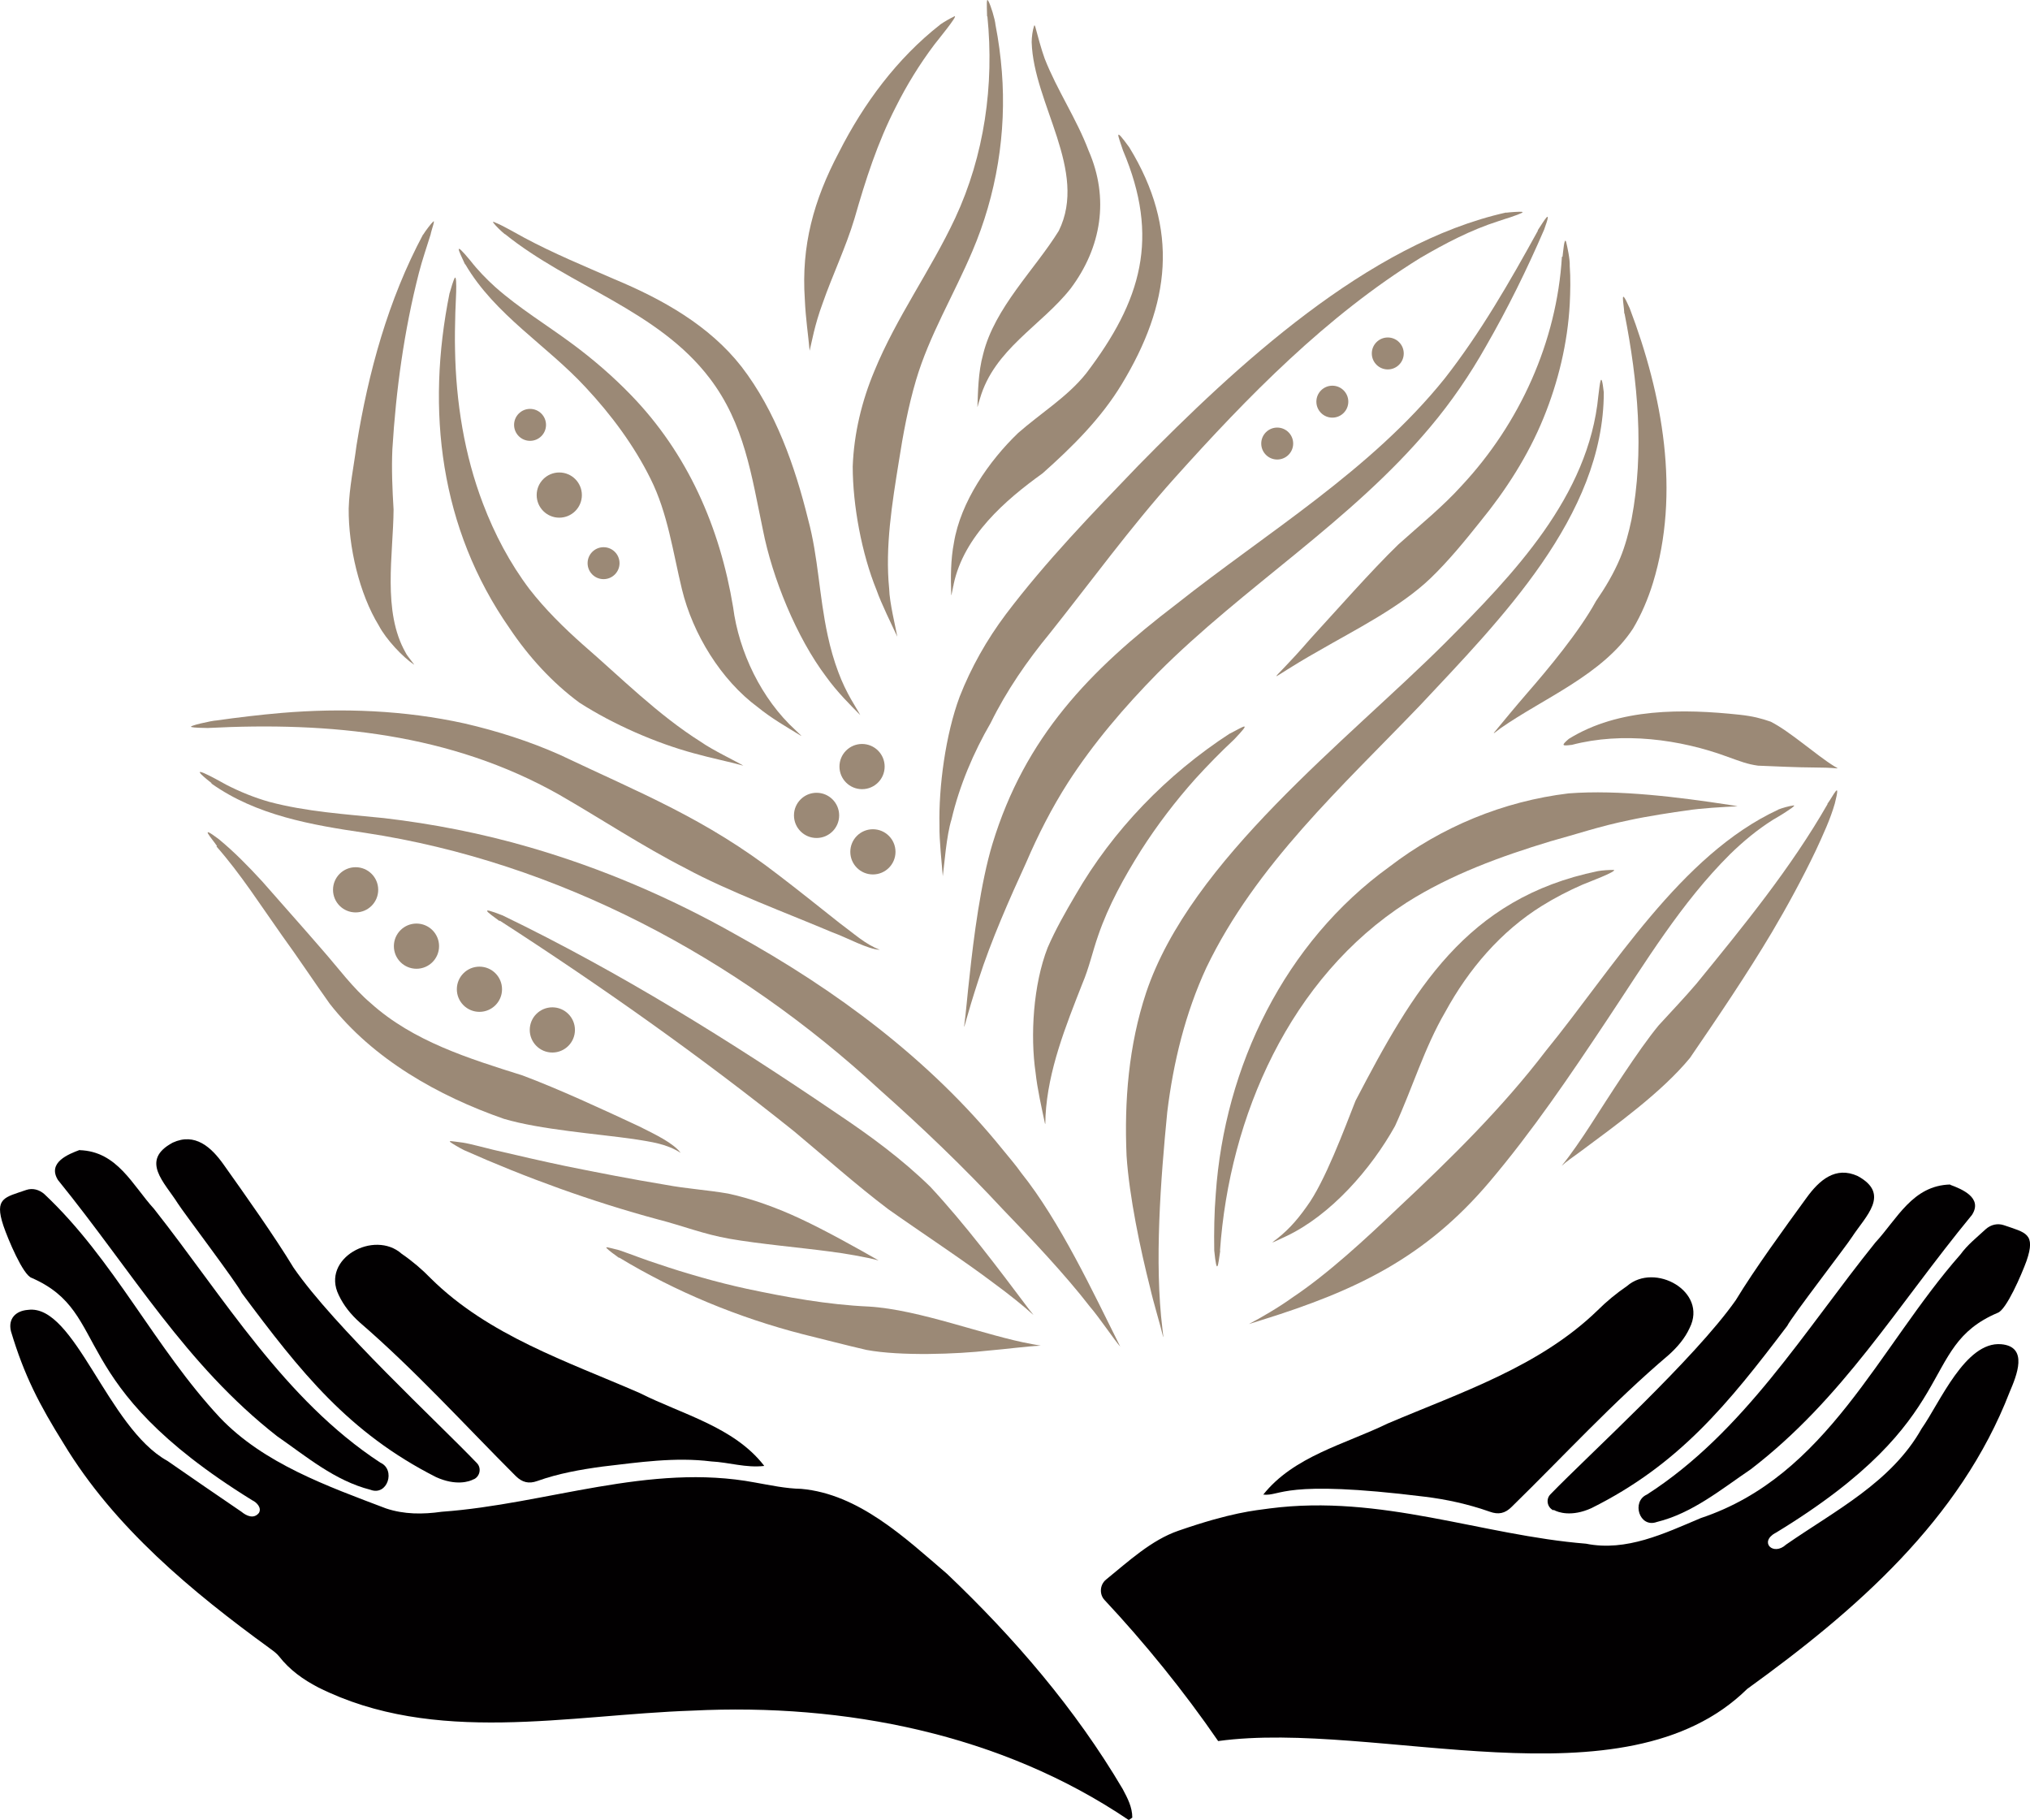 <?xml version="1.0" encoding="UTF-8" standalone="no"?>
<!-- Created with Inkscape (http://www.inkscape.org/) -->

<svg
   width="92.783mm"
   height="83.168mm"
   viewBox="0 0 92.783 83.168"
   version="1.1"
   id="svg1"
   xmlns:inkscape="http://www.inkscape.org/namespaces/inkscape"
   xmlns:sodipodi="http://sodipodi.sourceforge.net/DTD/sodipodi-0.dtd"
   xmlns="http://www.w3.org/2000/svg"
   xmlns:svg="http://www.w3.org/2000/svg">
  <sodipodi:namedview
     id="namedview1"
     pagecolor="#ffffff"
     bordercolor="#000000"
     borderopacity="0.25"
     inkscape:showpageshadow="2"
     inkscape:pageopacity="0.0"
     inkscape:pagecheckerboard="0"
     inkscape:deskcolor="#d1d1d1"
     inkscape:document-units="mm">
    <inkscape:page
       x="0"
       y="0"
       width="92.783"
       height="83.168"
       id="page2"
       margin="0"
       bleed="0" />
  </sodipodi:namedview>
  <defs
     id="defs1" />
  <g
     inkscape:label="Layer 1"
     inkscape:groupmode="layer"
     id="layer1"
     transform="translate(-71.948,-98.841)">
    <g
       id="g45"
       transform="matrix(1.377,0,0,1.377,65.371,92.796)"
       inkscape:export-filename="..\g45.png"
       inkscape:export-xdpi="595.229"
       inkscape:export-ydpi="595.229">
      <path
         class="cls-1"
         d="m 20.51,53.48 c 0.2,-0.1 0.25,-0.37 0.1,-0.53 -1.31,-1.37 -4.73,-4.52 -6.09,-6.49 -0.63,-1.04 -1.61,-2.42 -2.32,-3.42 -0.41,-0.58 -0.95,-1.07 -1.69,-0.73 -1.1,0.59 -0.27,1.32 0.17,2.02 0.16,0.26 2,2.69 2.12,2.97 1.95,2.62 3.55,4.64 6.45,6.11 0.66,0.3 1.11,0.15 1.25,0.07 z"
         id="path1"
         style="fill:#020001;stroke-width:0px" />
      <path
         class="cls-1"
         d="M 42.24,64.79 C 38.01,61.93 32.81,60.91 27.76,61.16 23.64,61.3 19.2,62.32 15.34,60.39 14.84,60.13 14.39,59.81 14.04,59.36 13.96,59.26 13.85,59.18 13.74,59.1 11.14,57.21 8.57,55.08 6.89,52.3 6.08,51 5.58,50.04 5.14,48.57 c -0.1,-0.41 0.15,-0.68 0.57,-0.71 1.55,-0.2 2.63,3.91 4.62,5.01 0.82,0.57 1.64,1.13 2.46,1.69 0.17,0.14 0.41,0.25 0.58,0.04 0.1,-0.17 -0.07,-0.35 -0.22,-0.42 C 6.84,50.28 8.54,47.99 5.83,46.8 5.54,46.71 5.04,45.51 4.89,45.07 4.58,44.14 4.93,44.13 5.65,43.88 c 0.21,-0.07 0.43,-0.01 0.6,0.14 2.31,2.17 3.67,5.11 5.83,7.42 1.45,1.52 3.56,2.27 5.51,3.01 0.6,0.2 1.22,0.2 1.85,0.11 3.48,-0.25 6.89,-1.63 10.4,-0.97 0.51,0.09 1.01,0.2 1.53,0.21 1.91,0.17 3.44,1.62 4.84,2.82 2.23,2.12 4.26,4.48 5.83,7.14 0.16,0.3 0.32,0.6 0.32,0.95 -0.03,0.02 -0.06,0.04 -0.1,0.07 z"
         id="path2"
         style="fill:#020001;stroke-width:0px" />
      <path
         class="cls-1"
         d="m 7.42,42.56 c 1.25,0.04 1.75,1.16 2.47,1.95 2.32,2.94 4.32,6.33 7.51,8.42 0.52,0.23 0.24,1.12 -0.33,0.9 -1.18,-0.3 -2.12,-1.1 -3.1,-1.78 -3.04,-2.38 -4.78,-5.43 -7.27,-8.5 -0.36,-0.58 0.35,-0.86 0.73,-1 z"
         id="path3"
         style="fill:#020001;stroke-width:0px" />
      <path
         class="cls-1"
         d="m 30.14,53.04 c -0.61,0.07 -1.16,-0.12 -1.76,-0.15 -1.2,-0.15 -2.4,0.03 -3.6,0.17 -0.74,0.1 -1.47,0.23 -2.17,0.48 -0.28,0.1 -0.5,0.05 -0.72,-0.17 -1.71,-1.71 -3.34,-3.51 -5.17,-5.09 -0.29,-0.26 -0.53,-0.55 -0.7,-0.91 -0.6,-1.22 1.18,-2.18 2.09,-1.37 0.35,0.24 0.68,0.52 0.97,0.82 1.91,1.89 4.52,2.75 6.93,3.8 1.41,0.71 3.12,1.12 4.12,2.4 z"
         id="path4"
         style="fill:#020001;stroke-width:0px" />
      <g
         id="g8">
        <path
           class="cls-1"
           d="m 56.33,54.51 c -0.2,-0.1 -0.25,-0.37 -0.09,-0.53 1.32,-1.36 4.77,-4.48 6.15,-6.44 0.63,-1.04 1.63,-2.41 2.35,-3.4 0.42,-0.58 0.96,-1.06 1.7,-0.72 1.1,0.6 0.26,1.33 -0.19,2.02 -0.16,0.26 -2.02,2.67 -2.15,2.95 -1.97,2.6 -3.59,4.6 -6.5,6.05 -0.66,0.3 -1.11,0.14 -1.25,0.06 z"
           id="path5"
           style="fill:#020001;stroke-width:0px" />
        <path
           class="cls-1"
           d="m 69.51,43.7 c -1.25,0.03 -1.76,1.14 -2.49,1.93 -2.35,2.92 -4.37,6.3 -7.58,8.36 -0.52,0.23 -0.25,1.12 0.33,0.91 1.18,-0.29 2.13,-1.08 3.12,-1.75 3.06,-2.35 4.83,-5.39 7.34,-8.44 0.37,-0.57 -0.34,-0.86 -0.72,-1 z"
           id="path6"
           style="fill:#020001;stroke-width:0px" />
        <path
           class="cls-1"
           d="m 46.7,53.99 c 0.61,0.07 0.6,-0.52 5.36,0.07 0.74,0.09 1.46,0.25 2.17,0.5 0.28,0.1 0.5,0.06 0.72,-0.16 1.73,-1.69 3.37,-3.48 5.21,-5.04 0.29,-0.26 0.54,-0.55 0.7,-0.9 0.61,-1.21 -1.16,-2.19 -2.08,-1.39 -0.35,0.24 -0.68,0.51 -0.98,0.81 -1.93,1.87 -4.54,2.72 -6.96,3.75 -1.42,0.69 -3.13,1.09 -4.14,2.37 z"
           id="path7"
           style="fill:#020001;stroke-width:0px" />
        <path
           class="cls-1"
           d="m 63.7,55.27 c 6.34,-3.85 4.66,-6.15 7.38,-7.31 0.29,-0.09 0.8,-1.28 0.96,-1.72 0.32,-0.92 -0.03,-0.94 -0.75,-1.19 -0.21,-0.07 -0.43,-0.02 -0.6,0.13 -0.29,0.27 -0.61,0.52 -0.84,0.84 -2.73,3.1 -4.41,7.35 -8.62,8.75 -1.21,0.51 -2.47,1.12 -3.81,0.85 -3.47,-0.28 -6.8,-1.65 -10.5,-1.17 -0.51,0.07 -1.27,0.13 -3.03,0.74 -0.9,0.31 -1.66,1.02 -2.4,1.62 -0.21,0.17 -0.23,0.49 -0.05,0.68 1.32,1.41 2.63,3.02 3.77,4.68 5.24,-0.72 13.47,2.29 17.56,-1.73 3.59,-2.59 7.07,-5.61 8.71,-9.85 0.23,-0.54 0.64,-1.51 -0.28,-1.59 -1.19,-0.1 -2.04,1.95 -2.64,2.8 -1,1.78 -2.87,2.72 -4.5,3.85 -0.42,0.39 -0.91,-0.08 -0.35,-0.39 z"
           id="path8"
           style="fill:#020001;stroke-width:0px" />
      </g>
      <path
         class="cls-3"
         d="m 56.64,12.91 c 0.02,-0.14 0.06,-0.69 0.12,-0.49 0.04,0.16 0.13,0.57 0.12,0.8 0.03,0.4 0.02,0.85 0,1.26 -0.07,1.29 -0.38,2.58 -0.87,3.78 -0.51,1.25 -1.25,2.4 -2.1,3.44 -0.51,0.64 -1.05,1.3 -1.64,1.87 -1.02,0.98 -2.5,1.71 -3.74,2.43 -1.9,1.07 -1.71,1.27 -0.26,-0.41 0.79,-0.86 2.04,-2.28 2.92,-3.13 0.71,-0.64 1.47,-1.25 2.11,-1.96 1.92,-2.06 3.15,-4.77 3.32,-7.59 z"
         id="path9"
         style="fill:#9b8976;stroke-width:0px" />
      <path
         class="cls-3"
         d="m 55.82,12.03 c 0.18,-0.27 0.51,-0.84 0.21,-0.02 -0.57,1.32 -1.21,2.62 -1.93,3.87 -0.53,0.94 -1.15,1.85 -1.85,2.68 -2.63,3.14 -6.18,5.29 -9.05,8.17 -1.1,1.12 -2.13,2.32 -2.98,3.64 -0.53,0.83 -0.99,1.73 -1.38,2.64 -0.55,1.2 -1.17,2.6 -1.58,3.88 -0.42,1.29 -0.49,1.69 -0.48,1.55 0.06,-0.44 0.11,-1.08 0.18,-1.67 0.13,-1.23 0.37,-3.1 0.76,-4.38 1.08,-3.54 3.22,-5.75 6.09,-7.94 3.03,-2.4 6.47,-4.45 8.92,-7.5 1.19,-1.52 2.16,-3.21 3.09,-4.9 z"
         id="path10"
         style="fill:#9b8976;stroke-width:0px" />
      <path
         class="cls-3"
         d="m 54.76,11.45 c 0.15,-0.02 0.46,-0.04 0.53,-0.03 0.07,0.01 0,0.05 -0.38,0.18 -0.04,0.01 -0.34,0.11 -0.4,0.13 -0.91,0.29 -1.77,0.74 -2.59,1.22 -3.12,1.93 -5.72,4.59 -8.16,7.31 -1.47,1.64 -2.77,3.43 -4.14,5.15 -0.75,0.91 -1.44,1.91 -1.96,2.97 -0.57,0.98 -1.04,2.09 -1.3,3.2 -0.17,0.54 -0.24,1.52 -0.29,1.89 -0.03,-0.41 -0.12,-1.19 -0.11,-1.68 -0.03,-1.28 0.2,-3.02 0.67,-4.28 0.38,-0.97 0.9,-1.89 1.53,-2.73 1.33,-1.76 2.87,-3.35 4.4,-4.94 3.23,-3.29 7.62,-7.38 12.22,-8.4 z"
         id="path11"
         style="fill:#9b8976;stroke-width:0px" />
      <path
         class="cls-3"
         d="m 42.05,9.38 c -0.16,-0.49 -0.32,-0.83 0.21,-0.1 1.67,2.73 1.36,5.2 -0.25,7.86 -0.69,1.14 -1.64,2.08 -2.63,2.96 -1.24,0.89 -2.61,2.08 -2.95,3.68 0,0.04 -0.02,0.07 -0.02,0.1 -0.05,0.25 -0.06,0.31 -0.06,0.24 -0.02,-0.55 -0.02,-1.16 0.09,-1.72 0.22,-1.35 1.16,-2.71 2.13,-3.64 0.75,-0.66 1.64,-1.2 2.26,-1.98 1.84,-2.42 2.45,-4.5 1.22,-7.4 z"
         id="path12"
         style="fill:#9b8976;stroke-width:0px" />
      <path
         class="cls-3"
         d="m 39.02,5.79 c 0,-0.16 0.03,-0.4 0.08,-0.54 0.01,-0.03 0.02,-0.03 0.04,0.03 0.07,0.26 0.2,0.75 0.31,1.05 0.41,1.05 1.06,2 1.46,3.06 0.69,1.58 0.43,3.21 -0.6,4.58 -0.97,1.23 -2.54,2.01 -3.01,3.66 -0.04,0.12 -0.06,0.2 -0.07,0.24 -0.01,0.04 -0.01,0.04 -0.01,0 0.02,-0.45 0.02,-1.12 0.19,-1.73 0.38,-1.54 1.72,-2.81 2.51,-4.09 0.98,-1.99 -0.84,-4.22 -0.9,-6.26 z"
         id="path13"
         style="fill:#9b8976;stroke-width:0px" />
      <path
         class="cls-3"
         d="m 37.54,4.94 c 0,-0.15 -0.02,-0.45 0,-0.53 0,-0.03 0.02,-0.03 0.05,0.03 0.07,0.13 0.21,0.57 0.23,0.78 0.1,0.51 0.17,1.04 0.21,1.55 0.16,2.02 -0.18,4.09 -0.98,5.96 -0.61,1.44 -1.43,2.79 -1.87,4.28 -0.26,0.88 -0.43,1.8 -0.57,2.7 -0.22,1.37 -0.46,2.83 -0.32,4.22 0.01,0.46 0.22,1.3 0.27,1.59 -0.17,-0.37 -0.53,-1.09 -0.69,-1.55 -0.49,-1.2 -0.79,-2.81 -0.79,-4.1 0.04,-1.09 0.3,-2.17 0.72,-3.17 0.73,-1.78 1.87,-3.34 2.68,-5.07 0.97,-2.08 1.3,-4.42 1.07,-6.7 z"
         id="path14"
         style="fill:#9b8976;stroke-width:0px" />
      <path
         class="cls-3"
         d="m 21.53,12.16 c -0.12,-0.1 -0.29,-0.26 -0.38,-0.38 -0.02,-0.03 0,-0.04 0.05,-0.01 0.26,0.1 0.7,0.36 0.98,0.51 0.97,0.52 1.99,0.94 3,1.38 1.58,0.66 3.14,1.53 4.21,2.9 1.13,1.47 1.77,3.29 2.21,5.07 0.34,1.26 0.36,2.51 0.65,3.85 0.09,0.42 0.21,0.84 0.35,1.21 0.27,0.73 0.6,1.18 0.73,1.43 C 33.01,27.8 32.55,27.34 32.2,26.85 31.21,25.54 30.41,23.56 30.1,21.98 29.72,20.17 29.49,18.46 28.33,16.94 26.61,14.68 23.7,13.9 21.54,12.16 Z"
         id="path15"
         style="fill:#9b8976;stroke-width:0px" />
      <path
         class="cls-3"
         d="m 20.21,13.16 c -0.21,-0.46 -0.4,-0.82 0.18,-0.12 0.24,0.31 0.54,0.62 0.83,0.88 0.79,0.7 1.7,1.25 2.55,1.88 0.69,0.51 1.35,1.08 1.95,1.7 1.88,1.94 2.95,4.38 3.39,7.04 0.19,1.48 0.94,3.05 2.07,4.08 0.18,0.18 0.24,0.22 0.17,0.18 -0.46,-0.28 -0.98,-0.58 -1.42,-0.94 -1.22,-0.9 -2.16,-2.43 -2.52,-3.92 -0.3,-1.24 -0.47,-2.52 -1.04,-3.66 -0.55,-1.11 -1.31,-2.13 -2.15,-3.03 -1.29,-1.4 -3.02,-2.41 -4,-4.09 z"
         id="path16"
         style="fill:#9b8976;stroke-width:0px" />
      <path
         class="cls-3"
         d="m 19.7,14.12 c 0.04,-0.15 0.13,-0.44 0.17,-0.51 0.1,-0.11 0.02,1 0.02,1.15 -0.01,0.4 -0.02,0.83 -0.01,1.23 0.03,1.74 0.31,3.5 0.93,5.12 0.38,1 0.89,1.97 1.54,2.83 0.52,0.67 1.14,1.28 1.77,1.84 1.26,1.09 2.49,2.33 3.92,3.23 0.38,0.27 1.18,0.65 1.41,0.79 -0.42,-0.12 -1.07,-0.25 -1.64,-0.41 -1.26,-0.34 -2.68,-0.96 -3.8,-1.68 C 23.1,27.04 22.32,26.18 21.69,25.24 19.38,21.93 18.91,18.01 19.7,14.11 Z"
         id="path17"
         style="fill:#9b8976;stroke-width:0px" />
      <path
         class="cls-3"
         d="m 18.82,12.18 c 0.08,-0.13 0.27,-0.38 0.33,-0.43 0.09,-0.1 -0.06,0.29 -0.08,0.42 -0.13,0.42 -0.28,0.85 -0.39,1.28 -0.49,1.91 -0.76,3.88 -0.88,5.85 -0.03,0.66 0,1.34 0.04,2 -0.01,1.49 -0.38,3.38 0.4,4.75 0.04,0.1 0.35,0.46 0.27,0.39 -0.36,-0.24 -0.92,-0.83 -1.16,-1.29 -0.65,-1.06 -1.01,-2.62 -1,-3.88 0.02,-0.7 0.17,-1.4 0.26,-2.1 0.39,-2.42 1.05,-4.83 2.21,-7 z"
         id="path18"
         style="fill:#9b8976;stroke-width:0px" />
      <path
         class="cls-3"
         d="m 11.67,28.55 c -0.15,0 -0.46,-0.01 -0.53,-0.03 -0.18,-0.03 0.7,-0.22 0.82,-0.22 0.7,-0.1 1.46,-0.19 2.16,-0.25 2.02,-0.17 4.09,-0.09 6.08,0.35 1.08,0.25 2.15,0.59 3.16,1.04 2.67,1.27 4.83,2.11 7.27,4 0.63,0.48 1.39,1.09 2.01,1.58 0.49,0.36 0.86,0.71 1.34,0.89 -0.39,-0.01 -1.08,-0.4 -1.58,-0.58 -1.44,-0.61 -3.48,-1.37 -4.86,-2.12 -1.43,-0.73 -2.82,-1.65 -4.21,-2.45 -3.6,-2.03 -7.6,-2.42 -11.66,-2.21 z"
         id="path19"
         style="fill:#9b8976;stroke-width:0px" />
      <path
         class="cls-3"
         d="m 11.8,30.38 c -0.97,-0.76 0.12,-0.15 0.5,0.06 0.45,0.23 0.92,0.42 1.41,0.56 1.24,0.33 2.54,0.41 3.81,0.54 1.63,0.19 3.26,0.51 4.84,0.97 2.38,0.69 4.67,1.67 6.83,2.89 3.33,1.84 6.45,4.15 8.86,7.13 0.17,0.21 0.47,0.56 0.62,0.78 1.29,1.61 2.4,3.99 3.29,5.77 -0.19,-0.21 -0.69,-0.96 -1.01,-1.33 -0.8,-1.04 -2,-2.31 -2.89,-3.23 C 36.77,43.13 35.39,41.81 33.97,40.55 29.24,36.18 23.3,33 16.9,32.03 15.12,31.77 13.28,31.45 11.79,30.39 Z"
         id="path20"
         style="fill:#9b8976;stroke-width:0px" />
      <path
         class="cls-3"
         d="m 11.98,32.47 c -0.18,-0.27 -0.63,-0.75 0.06,-0.23 0.51,0.42 0.98,0.9 1.43,1.39 0.63,0.72 1.4,1.58 2.02,2.3 0.51,0.58 1,1.25 1.59,1.75 1.41,1.27 3.26,1.84 5.04,2.4 1.2,0.45 2.65,1.12 3.87,1.69 0.54,0.27 1.13,0.55 1.38,0.88 -0.47,-0.3 -0.94,-0.36 -1.57,-0.46 -1.19,-0.17 -3.09,-0.31 -4.3,-0.67 -2.18,-0.76 -4.34,-1.98 -5.78,-3.82 -0.48,-0.67 -1.09,-1.59 -1.58,-2.26 -0.71,-1 -1.37,-2.04 -2.18,-2.96 z"
         id="path21"
         style="fill:#9b8976;stroke-width:0px" />
      <path
         class="cls-3"
         d="m 20.18,42.56 c -0.14,-0.07 -0.4,-0.22 -0.46,-0.27 -0.05,-0.05 0.03,-0.03 0.42,0.02 0.26,0.04 0.76,0.18 1.02,0.24 0.77,0.18 1.63,0.38 2.4,0.54 1.08,0.22 2.22,0.44 3.31,0.62 0.69,0.13 1.38,0.17 2.07,0.29 0.8,0.17 1.64,0.48 2.39,0.83 0.84,0.39 1.93,1 2.61,1.39 -0.4,-0.11 -1.16,-0.24 -1.65,-0.3 -0.89,-0.12 -2.34,-0.25 -3.3,-0.42 -0.86,-0.15 -1.55,-0.43 -2.37,-0.64 -2.19,-0.59 -4.37,-1.38 -6.44,-2.3 z"
         id="path22"
         style="fill:#9b8976;stroke-width:0px" />
      <path
         class="cls-3"
         d="m 25.33,46.14 c -0.13,-0.09 -0.37,-0.27 -0.42,-0.33 -0.04,-0.05 0.03,-0.03 0.42,0.07 0.41,0.14 0.86,0.32 1.27,0.45 0.94,0.32 1.99,0.62 2.96,0.83 1.32,0.28 2.69,0.53 4.05,0.59 1.7,0.1 3.87,0.97 5.44,1.25 0.25,0.05 0.32,0.05 0.24,0.05 -0.44,0.02 -1.1,0.11 -1.69,0.16 -1.06,0.12 -2.93,0.19 -4.06,-0.02 -0.7,-0.16 -1.41,-0.35 -2.11,-0.52 -2.14,-0.55 -4.23,-1.41 -6.11,-2.55 z"
         id="path23"
         style="fill:#9b8976;stroke-width:0px" />
      <path
         class="cls-3"
         d="m 21.36,34.96 c -0.39,-0.29 -0.74,-0.52 0.1,-0.19 3.89,1.88 7.56,4.17 11.12,6.59 1.09,0.73 2.14,1.5 3.08,2.42 1.16,1.25 2.24,2.69 3.27,4.06 0.08,0.1 0.13,0.16 0.15,0.19 0.02,0.03 0.02,0.03 0,0 -0.32,-0.29 -0.83,-0.7 -1.31,-1.05 -0.99,-0.75 -2.45,-1.71 -3.51,-2.46 -1.07,-0.81 -2.09,-1.72 -3.12,-2.58 -3.12,-2.5 -6.42,-4.83 -9.78,-7 z"
         id="path24"
         style="fill:#9b8976;stroke-width:0px" />
      <path
         class="cls-3"
         d="m 45.59,28.74 c 0.47,-0.24 0.77,-0.46 0.15,0.19 -0.44,0.41 -0.88,0.86 -1.29,1.31 -0.66,0.74 -1.27,1.54 -1.8,2.37 -0.56,0.89 -1.08,1.83 -1.42,2.82 -0.19,0.54 -0.3,1.07 -0.53,1.61 -0.55,1.4 -1.14,2.87 -1.22,4.38 -0.01,0.25 0,0.32 -0.02,0.25 -0.11,-0.52 -0.25,-1.13 -0.31,-1.68 -0.18,-1.23 -0.08,-2.92 0.4,-4.15 0.26,-0.6 0.59,-1.18 0.92,-1.74 1.25,-2.17 3.04,-4.01 5.13,-5.37 z"
         id="path25"
         style="fill:#9b8976;stroke-width:0px" />
      <path
         class="cls-3"
         d="m 57.83,17.52 c 0.05,-0.38 0.09,-0.91 0.18,-0.11 0,4.11 -3.46,7.57 -6.1,10.39 -2.59,2.7 -5.45,5.29 -7.09,8.7 -0.7,1.51 -1.1,3.15 -1.3,4.8 -0.22,2.25 -0.43,4.99 -0.16,7.19 0.03,0.25 0.04,0.32 0.02,0.25 -0.1,-0.42 -0.32,-1.13 -0.43,-1.62 -0.32,-1.26 -0.69,-3.01 -0.78,-4.37 -0.08,-1.82 0.07,-3.67 0.65,-5.42 1.48,-4.41 6.66,-8.35 9.92,-11.6 2.27,-2.28 4.77,-4.86 5.09,-8.21 z"
         id="path26"
         style="fill:#9b8976;stroke-width:0px" />
      <path
         class="cls-3"
         d="m 58.69,14.79 c -0.01,-0.33 -0.17,-0.96 0.18,-0.17 1.09,2.87 1.69,6.12 0.77,9.12 -0.16,0.52 -0.38,1.04 -0.66,1.51 -1,1.53 -2.97,2.31 -4.4,3.31 -0.2,0.15 -0.25,0.2 -0.21,0.14 0.28,-0.34 0.7,-0.85 1.09,-1.3 0.68,-0.78 1.74,-2.05 2.29,-3.06 0.31,-0.45 0.59,-0.92 0.8,-1.42 0.17,-0.41 0.29,-0.86 0.38,-1.29 0.43,-2.26 0.21,-4.59 -0.23,-6.83 z"
         id="path27"
         style="fill:#9b8976;stroke-width:0px" />
      <path
         class="cls-3"
         d="m 56.94,29.11 c -0.31,0.04 -0.36,0.03 -0.09,-0.2 1.66,-1.03 3.8,-1 5.67,-0.8 0.45,0.05 0.71,0.12 1.03,0.23 0.65,0.33 1.51,1.11 2.11,1.48 0.1,0.06 0.13,0.07 0.1,0.07 -0.21,-0.02 -0.53,-0.03 -0.81,-0.03 -0.47,0 -1.32,-0.04 -1.82,-0.06 -0.36,-0.05 -0.58,-0.14 -1,-0.29 -1.59,-0.59 -3.51,-0.84 -5.18,-0.4 z"
         id="path28"
         style="fill:#9b8976;stroke-width:0px" />
      <path
         class="cls-3"
         d="m 65.43,31.07 c 0.2,-0.27 0.46,-0.85 0.25,-0.02 -0.15,0.53 -0.4,1.06 -0.63,1.56 -0.43,0.9 -0.95,1.86 -1.46,2.72 -0.84,1.41 -1.79,2.81 -2.72,4.17 -0.94,1.14 -2.43,2.21 -3.64,3.11 -0.26,0.19 -0.45,0.32 -0.62,0.47 -0.03,0.02 -0.03,0.02 0,0 0.27,-0.32 0.7,-0.95 0.97,-1.37 0.56,-0.87 1.58,-2.48 2.25,-3.29 0.41,-0.45 0.87,-0.93 1.26,-1.39 1.55,-1.9 3.13,-3.83 4.35,-5.96 z"
         id="path29"
         style="fill:#9b8976;stroke-width:0px" />
      <path
         class="cls-3"
         d="m 63.79,31.26 c 0.15,-0.06 0.37,-0.12 0.52,-0.14 0.03,0 0.03,0.01 -0.02,0.05 -0.02,0.02 -0.06,0.05 -0.11,0.08 -0.17,0.12 -0.37,0.24 -0.56,0.35 -0.51,0.32 -0.99,0.72 -1.42,1.14 -1.62,1.61 -2.81,3.59 -4.07,5.48 -1.23,1.85 -2.48,3.7 -3.92,5.4 -2.13,2.51 -4.42,3.6 -7.53,4.57 -0.15,0.05 -0.36,0.11 -0.45,0.14 -0.04,0.01 -0.04,0 0,0 0.37,-0.19 1.02,-0.57 1.43,-0.87 1.19,-0.79 2.46,-1.97 3.53,-2.99 1.74,-1.63 3.45,-3.31 4.9,-5.21 2.22,-2.72 4.47,-6.5 7.71,-8 z"
         id="path30"
         style="fill:#9b8976;stroke-width:0px" />
      <path
         class="cls-3"
         d="m 57.81,33.3 c 0.16,-0.03 0.39,-0.04 0.53,-0.04 0.14,0.04 -0.9,0.43 -1.04,0.49 -0.46,0.2 -0.92,0.44 -1.34,0.7 -1.37,0.85 -2.44,2.11 -3.21,3.52 -0.7,1.2 -1.09,2.53 -1.67,3.79 -0.79,1.42 -2.13,2.96 -3.62,3.66 -0.15,0.07 -0.5,0.24 -0.44,0.19 0.45,-0.33 0.77,-0.67 1.13,-1.18 0.6,-0.81 1.26,-2.6 1.62,-3.51 1.91,-3.66 3.67,-6.72 8.04,-7.62 z"
         id="path31"
         style="fill:#9b8976;stroke-width:0px" />
      <path
         class="cls-3"
         d="m 45.28,45.89 c -0.07,0.49 -0.11,0.89 -0.2,0 -0.01,-0.62 0,-1.26 0.05,-1.87 0.29,-4.24 2.29,-8.36 5.77,-10.87 1.72,-1.32 3.78,-2.17 5.94,-2.43 1.68,-0.13 3.69,0.13 5.33,0.38 0.12,0.02 0.2,0.03 0.24,0.04 0.04,0 0.04,0.01 0,0.01 -0.41,0.02 -1.18,0.06 -1.67,0.14 -0.38,0.05 -1.3,0.19 -1.89,0.32 -0.98,0.2 -1.73,0.46 -2.61,0.7 -1.65,0.5 -3.3,1.1 -4.77,2.03 -3.87,2.49 -5.89,7.09 -6.2,11.57 z"
         id="path32"
         style="fill:#9b8976;stroke-width:0px" />
      <path
         class="cls-3"
         d="m 35.99,5.2 c 0.13,-0.09 0.34,-0.21 0.47,-0.27 0.13,-0.04 -0.58,0.82 -0.67,0.94 -0.49,0.65 -0.92,1.35 -1.28,2.07 -0.61,1.19 -1,2.41 -1.37,3.7 -0.28,0.94 -0.74,1.9 -1.06,2.82 -0.27,0.73 -0.36,1.29 -0.43,1.57 -0.05,-0.56 -0.13,-1.04 -0.16,-1.71 -0.12,-1.77 0.29,-3.28 1.13,-4.87 0.82,-1.62 1.93,-3.12 3.36,-4.24 z"
         id="path33"
         style="fill:#9b8976;stroke-width:0px" />
      <circle
         class="cls-3"
         cx="22.37"
         cy="18.49"
         r="0.53"
         id="circle33"
         style="fill:#9b8976;stroke-width:0px" />
      <circle
         class="cls-3"
         cx="24.81"
         cy="23.08"
         r="0.53"
         id="circle34"
         style="fill:#9b8976;stroke-width:0px" />
      <circle
         class="cls-3"
         cx="47.17"
         cy="19.11"
         r="0.53"
         id="circle35"
         style="fill:#9b8976;stroke-width:0px" />
      <circle
         class="cls-3"
         cx="49"
         cy="17.72"
         r="0.53"
         id="circle36"
         style="fill:#9b8976;stroke-width:0px" />
      <circle
         class="cls-3"
         cx="50.84"
         cy="16.12"
         r="0.53"
         id="circle37"
         style="fill:#9b8976;stroke-width:0px" />
      <circle
         class="cls-3"
         cx="23.34"
         cy="20.82"
         r="0.75"
         id="circle38"
         style="fill:#9b8976;stroke-width:0px" />
      <circle
         class="cls-3"
         cx="23.11"
         cy="38.57"
         r="0.75"
         id="circle39"
         style="fill:#9b8976;stroke-width:0px" />
      <circle
         class="cls-3"
         cx="20.69"
         cy="37.22"
         r="0.75"
         id="circle40"
         style="fill:#9b8976;stroke-width:0px" />
      <circle
         class="cls-3"
         cx="18.6"
         cy="35.79"
         r="0.75"
         id="circle41"
         style="fill:#9b8976;stroke-width:0px" />
      <circle
         class="cls-3"
         cx="16.58"
         cy="33.92"
         r="0.75"
         id="circle42"
         style="fill:#9b8976;stroke-width:0px" />
      <circle
         class="cls-3"
         cx="33.39"
         cy="29.83"
         r="0.75"
         id="circle43"
         style="fill:#9b8976;stroke-width:0px" />
      <circle
         class="cls-3"
         cx="31.88"
         cy="31.45"
         r="0.75"
         id="circle44"
         style="fill:#9b8976;stroke-width:0px" />
      <circle
         class="cls-3"
         cx="33.75"
         cy="32.66"
         r="0.75"
         id="circle45"
         style="fill:#9b8976;stroke-width:0px" />
    </g>
  </g>
</svg>

